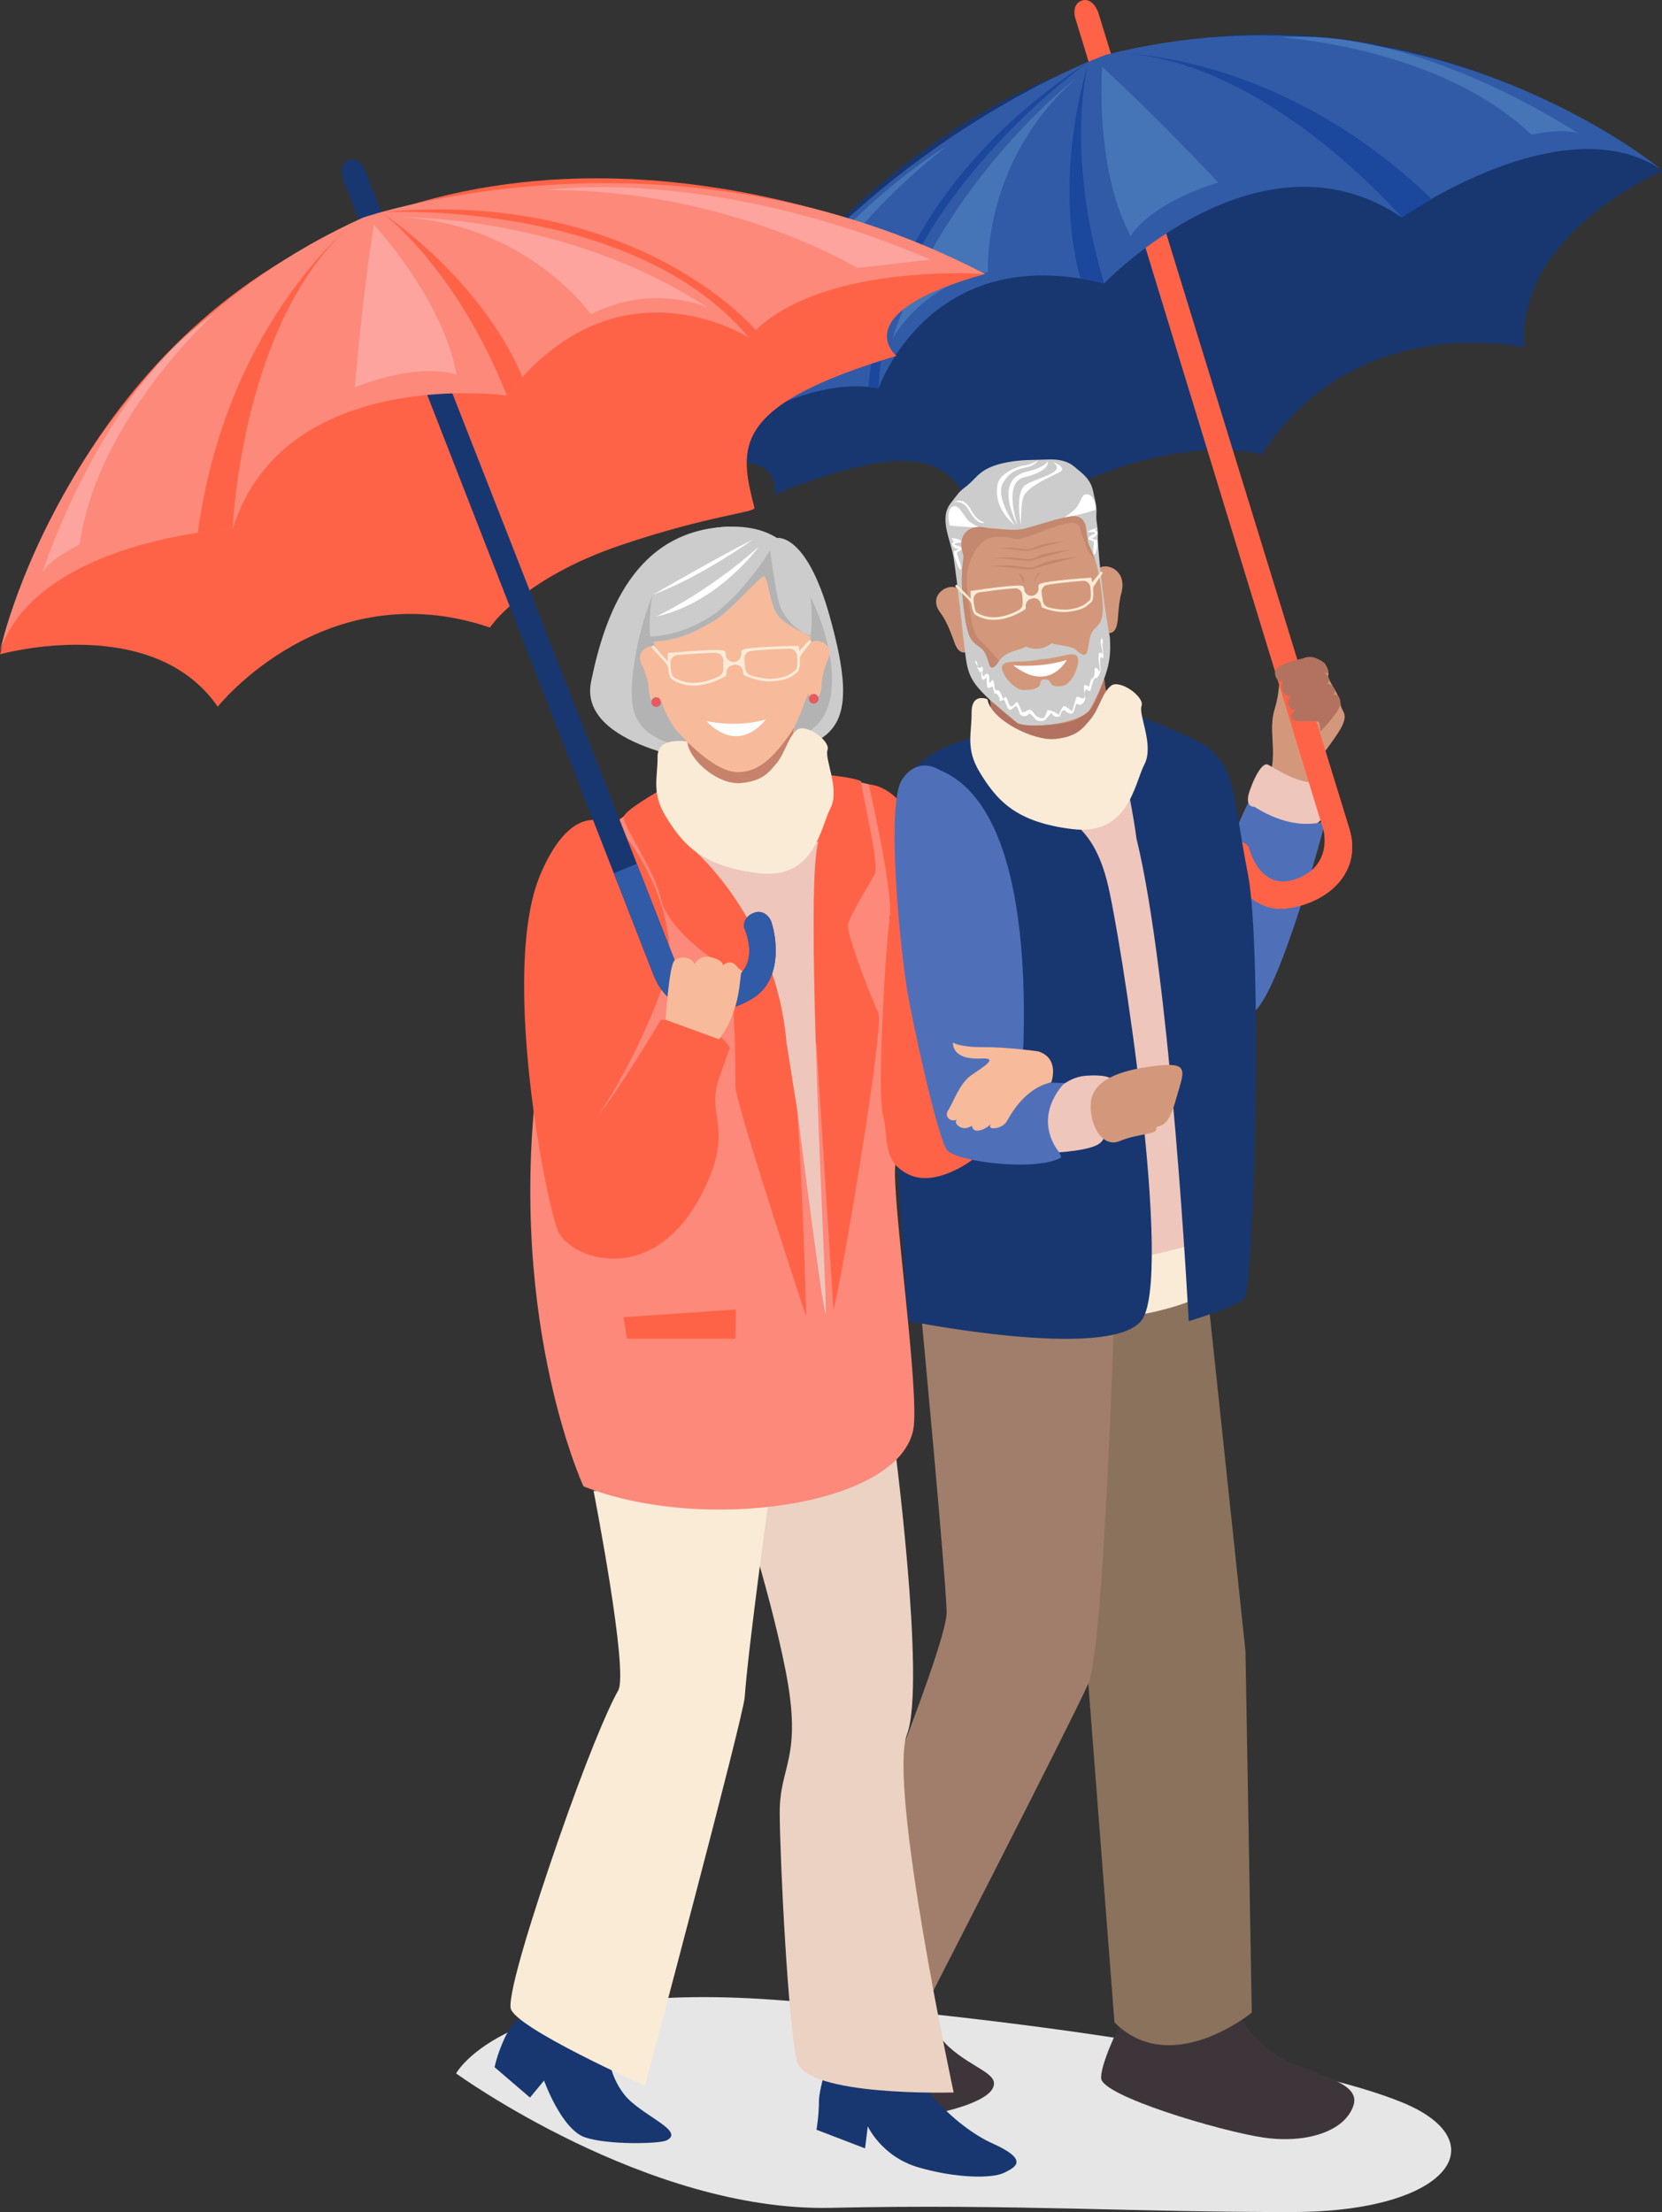<?xml version="1.0" encoding="UTF-8"?><svg id="uuid-926a0375-25e3-45de-b618-520abd199bd6" xmlns="http://www.w3.org/2000/svg" viewBox="0 0 731.12 972.99"><rect x="0" y="0" width="731.12" height="972.99" fill="#333333" stroke="none"/><path d="m200.64,912.02s83.94,60.88,164.7,59.12c80.76-1.76,134.93,2.04,203.71,1.84,68.78-.2,89.46-30.92,48.12-48.07-41.35-17.15-157.91-36.56-276.31-45.25-118.4-8.68-140.21,32.36-140.21,32.36Z" style="fill:#e6e6e6; stroke-width:0px;"/><path d="m552,435c4.17-8.14,11.65-22.76,15.24-35.17,8.21-28.33,8.64-57.65,10.95-62.28,2.31-4.63,10.92-14.47,12.73-19.48,1.81-5.01-.98-4.99-1.27-8.79-.29-3.8-6-10.44-5.36-12.35.65-1.9-1.61-5.2-1.61-5.2,0,0-6.05-4.56-9.74-1.76-3.69,2.79-4.6,15.06-4.6,15.06,1.18-12.83-5.47-12.16-5.47-12.16,0,0,.67,10.13-2.18,19.14-2.84,9.01,1.14,18.39-1.96,28.79-3.11,10.4-14.79,30.76-19.11,45.92-2.32,8.15-3.57,19.64-5.82,22.23-2.44,2.8-8.41.55-8.41.55l12.38,35.6s4.86-.88,7.09-1.61c.26-.09,4.37-1.27,4.22-2,.23.08,2.69-6.58,2.92-6.5Z" style="fill:#d3987b; fill-rule:evenodd; stroke-width:0px;"/><path d="m528.39,415.97s-8.27-10.14,1.81-6.34c0,0,8.1-35.49,18.94-56.59,0,0,18.53,13.24,33.95,8.12,0,0-20.07,76.61-32.01,84.3-11.94,7.69-11,3.42-11,3.42l-11.69-32.91Z" style="fill:#4f70b9; fill-rule:evenodd; stroke-width:0px;"/><path d="m551.78,354.87s-4.65.53-2.01-7.11c2.64-7.64,5.9-12.36,7.93-11.45,2.03.9,15.77,10.46,23.76,7.23s1.61,18.19-2.44,18.61c-4.05.43-13.81,1.22-27.24-7.29Z" style="fill:#eec6bc; stroke-width:0px;"/><path d="m731.12,75.33s-64.09,26.9-60.68,77.55c0,0-73.92-17.28-115.46,47.11,0,0-24.31-8.13-67.58,7.37-38.18,13.67-55.46,25.61-56.31,23.69-11.27-25.38-19.9-41.59-90.46-13.58,0,0,6.35-28.98-52.9-3.98,0,0,63.67-151.83,207.61-190.29,129.99-34.74,235.78,52.14,235.78,52.14Z" style="fill:#183770; stroke-width:0px;"/><path d="m483.08,5.35l96.36,313.22,14.25,46.31c5.38,18.43-8.8,31.99-27.19,34.67-18.38,2.68-27.93-19.55-28.35-22.21-.42-2.67.43-6.25,4.81-7.11,4.4-.85,6.38,2.46,6.38,2.46,0,0,4.48,19.93,20.85,13.98,16.36-5.95,12.06-21.48,12.06-21.48l-13.34-43.6L472.91,7.6s-1.55-5.54,2.77-7.26c4.86-1.94,7.41,5.01,7.41,5.01Z" style="fill:tomato; stroke-width:0px;"/><path d="m579.44,318.57l14.25,46.31c5.38,18.43-8.8,31.99-27.19,34.67-18.38,2.68-27.93-19.55-28.35-22.21-.42-2.67.43-6.25,4.81-7.11,4.4-.85,6.38,2.46,6.38,2.46,0,0,4.48,19.93,20.85,13.98,16.36-5.95,12.06-21.48,12.06-21.48l-13.34-43.6,10.52-3.02Z" style="fill:tomato; stroke-width:0px;"/><path d="m485.88,43.37l-4.51-14.51,9.57-3.2,15.4,45.8s-15.49-34.17-20.46-28.09Z" style="fill:#8e5823; stroke-width:0px;"/><path d="m486.77,24.01s-136.15,47.76-199.04,189.48c0,0,55.06-50.72,98.8-42.71,0,0,22.27-65.25,99.19-46.11,0,0,68.29-71.5,130.92-29.04,0,0,69.9-49.5,113.6-21.48,0,0-102.91-85.26-243.47-50.14Z" style="fill:#315ba7; stroke-width:0px;"/><path d="m416.45,64.34s-63.55,36.18-113.89,129.3l27.58-17.15s23.12-63.13,86.32-112.15Z" style="fill:#4675b7; stroke-width:0px;"/><path d="m473.41,34.42s-57.33,43.67-80.83,114.6c0,0,12.1-23.37,42.03-29.4,0,0-2.87-48.53,38.79-85.2Z" style="fill:#4675b7; stroke-width:0px;"/><path d="m484.86,29.45s-3.48,44.52,12.52,74.34c0,0,7.52-13.82,38.5-23.54,0,0-26.93-28.83-51.02-50.8Z" style="fill:#4675b7; stroke-width:0px;"/><path d="m386.54,170.78l-4.46-.56s2.03-81.36,96.81-143.08c0,0-90.37,64.13-92.34,143.64Z" style="fill:#1b489d; stroke-width:0px;"/><path d="m485.72,124.67l-10.33-2.13s-13.12-38.47,3.49-95.41c0,0-10.88,38.57,6.84,97.54Z" style="fill:#1b489d; stroke-width:0px;"/><path d="m616.64,95.63s-61.92-72.01-127.34-72.32c0,0,71.67-1.89,140.45,64.16l-13.11,8.16Z" style="fill:#1b489d; stroke-width:0px;"/><path d="m563.94,16.5s69.28,4.16,109.76,42.75c0,0,13.91-3.25,20.72-.46,0,0-70.11-47.01-130.48-42.29Z" style="fill:#4675b7; stroke-width:0px;"/><path d="m575.76,289.08s-15.29,2.59-14.92,6.84c.42,4.86,3.98,3.96,3.98,3.96,0,0-1.9.33-.57,4.08,1.33,3.75,4.87,1.45,4.87,1.45,0,0-3.27,1.22-2.41,4.38s3.51,2.65,3.51,2.65c0,0-2.89.79-1.98,3.46s11.27.38,11.96,1.78.59,4.09.59,4.09c0,0,8.98-8.99,8.85-12.48s-1.95-4.43-4.31-3.39c0,0,2.79-.27,1.71-2.77-1.08-2.5-3.25-2.38-3.25-2.38,0,0,1.71-1.09.5-3.06-1.21-1.97-2.77-2.44-2.77-2.44,0,0,3.05,1.61,2.88.66-.17-.95-1.71-4.17-1.71-4.17,0,0-3.8-3.2-6.91-2.67Z" style="fill:#b2725f; fill-rule:evenodd; stroke-width:0px;"/><path d="m542.91,881.28s3.88,12.6,17.24,21.82c13.35,9.21,38.96,11.46,35.28,22.92-3.69,11.46-20.73,16.98-39.61,14.21-18.88-2.77-71.2-18.32-71.43-26.13-.23-7.8,11.22-29.45,11.22-29.45l47.31-3.37Z" style="fill:#3e353a; stroke-width:0px;"/><path d="m406.08,873.11s.72,17.53,11.31,27.2c10.59,9.67,22.56,11.77,19.34,18.21-3.23,6.44-21.65,10.69-29.94,12.01-8.29,1.32-29.43-23.56-42.82-33.23-13.39-9.67-22.35-29.94-7.48-38.23,14.87-8.29,20.39-14.73,20.39-14.73l29.2,28.77Z" style="fill:#3e353a; stroke-width:0px;"/><path d="m530.53,562.53l17.36,163.72,2.77,159.02s-35.51,29.18-60.4,4.31l-24.58-318.39,64.85-8.66Z" style="fill:#8b725c; stroke-width:0px;"/><path d="m490.36,571.2s-4.63,153.43-11.6,169.32c-6.98,15.89-71.06,140.72-71.06,140.72l-42.77-32.06s51.84-124.18,51.5-140.07c-.33-15.9-11.55-134.85-11.55-134.85l85.49-3.06Z" style="fill:#a17e6b; stroke-width:0px;"/><path d="m365.99,900.82s-5.72,17.19-5.73,23.41c0,6.22-1.08,12.57-1.08,12.57l21.36,8.19,1.2-9.71s6.08,13.42,22.51,18.14c16.43,4.72,32,4.91,37.41,2.33,5.41-2.58,10.94-5.76-5.1-12.96-17.34-7.78-37.92-30.23-38.68-43.54-.77-13.32.63-15.85.63-15.85,0,0-38.35,4.89-39.54,2.08-1.19-2.81,7.03,15.34,7.03,15.34Z" style="fill:#183770; stroke-width:0px;"/><path d="m238.39,870.33l-7.3,15.34s-5.76,3.45-9.21,11.05-4.29,12.58-4.29,12.58l15.55,13.34,6.19-7.48s7.69,21.53,18.05,24.99c10.36,3.46,32.7,2.81,35.75,1.37,8.74-4.14-11.16-11.04-18.37-20.02-7.2-8.98-9.07-22.05-5.8-29.81s5.82-10.94,5.82-10.94l-36.37-10.4Z" style="fill:#183770; stroke-width:0px;"/><path d="m393.02,631.52s14.46,108.74,5.98,131.32c-8.49,22.58,20.52,157.56,20.52,157.56,0,0-65.09,1.97-68.95-13.86-3.86-15.83-7.48-88.29-7.57-109.2-.08-20.91,10.17-23.75,2.61-62.36-7.57-38.61-23.65-85.8-23.65-85.8l71.06-17.64Z" style="fill:#ebd2c3; stroke-width:0px;"/><path d="m338.72,655.85s-9.43,67.39-11.12,90.7c-.65,8.98-43.88,170.92-43.88,170.92,0,0-58.02-25.9-59.1-34.25-.94-7.27,10-42.18,21.02-73.9,12.05-34.7,21.56-57.43,26.3-65.72,4.74-8.29-10.83-87.78-10.83-87.78l77.61.02Z" style="fill:#faebd7; stroke-width:0px;"/><path d="m297.19,243.41s-17.17,68.67,15.46,92.11c0,0-58.51-6.83-52.64-35.64,5.87-28.82,18.84-67.3,61.32-68.25,0,0-16.21,4.95-24.14,11.78Z" style="fill:#ccc; stroke-width:0px;"/><path d="m341.79,236.63s12.94-2.49,23.26,34.66c11.02,39.66,6.93,52.97-16.53,58.52l-4.59.07s9.45-8.13,6.37-33.45c-3.08-25.33,5.37-48.31-8.5-59.8Z" style="fill:#ccc; stroke-width:0px;"/><path d="m300.27,328.05s-20.61-1.79-22.16-19.05c-1.55-17.26,6.76-44.87,11.36-51.81,4.61-6.94,59-9.18,67,5.48,8,14.66,19.57,55.08-6.96,61.64-19.83,4.9-49.24,3.75-49.24,3.75Z" style="fill:#b3b3b3; fill-rule:evenodd; stroke-width:0px;"/><path d="m300.77,317.19c-.17,3.67,4.71,19.09,1.2,23.23-3.2,2.5-9.25,4.8-9.11,5.13,4.34,4.96,37.01,44.99,53.15,41.6,11.92-2.5,14.17-42.02,15.87-43.86-16.7-3.87-12.63-11.53-12.36-27.41-8.17-6.35-31.29-2.83-43.67,3.35-.93,1.65-3.81-3.96-5.08-2.05Z" style="fill:#f7ba9b; fill-rule:evenodd; stroke-width:0px;"/><path d="m348.54,316.69l.87,1.79s-1.18,15.79-6.85,21.5c-5.67,5.71-22.35,9.29-29.36,9.14-7.02-.14-20.35-3.57-20.35-3.57,0,0,8.73-4.21,9.11-5.13,2.8-6.72-1.04-23.42-1.04-23.42l47.62-.32Z" style="fill:#c6826a; fill-rule:evenodd; stroke-width:0px;"/><path d="m289.62,285.03c-2.68-1.6-7.01.86-5.34,8.31,1.66,7.45.27,16.3,4.66,16.04,4.39-.26,6.93-22.76.68-24.34Z" style="fill:#f7c69b; fill-rule:evenodd; stroke-width:0px;"/><path d="m290.1,285.08c-3.02-2.68-11.21.7-7.73,7.49,4.29,8.38,2.66,17.11,7.04,16.85,4.39-.26,6.93-22.76.68-24.34Z" style="fill:#f7ba9b; fill-rule:evenodd; stroke-width:0px;"/><path d="m356.72,282.83c2.63-1.68,7.03.64,5.6,8.14-1.43,7.5.24,16.3-4.16,16.17-4.4-.12-7.64-22.53-1.45-24.31Z" style="fill:#f7c69b; fill-rule:evenodd; stroke-width:0px;"/><path d="m356.25,282.89c2.94-2.77,11.22.35,7.96,7.25-4.03,8.51-2.12,17.19-6.51,17.06-4.4-.13-7.64-22.53-1.45-24.31Z" style="fill:#f7ba9b; fill-rule:evenodd; stroke-width:0px;"/><path d="m287.67,279.83s.14,16.94,3.51,29.36c1.19,4.4,4.92,10.56,7.06,12.88,8.97,9.71,18.83,17.68,26.57,17.56,8.18-.13,14.68-5.08,23.38-17.76,3.13-4.57,7.22-17.12,7.05-15.85,2.69-19.19.81-33.94.57-38-.25-4.07,1.68-33.69-34.42-33.03-34.91.64-34.36,30.85-33.71,44.84Z" style="fill:#f7ba9b; stroke-width:0px;"/><path d="m290.77,308.8c.02,1.17-.92,2.14-2.09,2.15-1.17.02-2.14-.92-2.15-2.09-.02-1.17.92-2.14,2.09-2.15,1.17-.02,2.14.92,2.15,2.09Z" style="fill:#e65b60; fill-rule:evenodd; stroke-width:0px;"/><path d="m360.07,307.33c.02,1.17-.92,2.14-2.09,2.15-1.17.02-2.13-.92-2.15-2.09-.02-1.17.92-2.14,2.09-2.15,1.17-.02,2.14.92,2.15,2.09Z" style="fill:#e65b60; fill-rule:evenodd; stroke-width:0px;"/><path d="m286.11,282.26s-6.25-49.97,35.22-50.62c42.75-.67,35.24,48.2,35.24,48.2,0,0-9.68-3.76-14.24-8.92-5.49-6.23-2.42-25.89-11.69-13.64-19.99,26.41-44.52,24.99-44.52,24.99Z" style="fill:#ccc; fill-rule:evenodd; stroke-width:0px;"/><path d="m342.2,263.39c-1.77-8.42-3.44-21.26-3.44-21.26,0,0-12.61,20.44-26.5,29.27-13.9,8.83-26.28,8.58-26.28,8.58l.04,2.29c13.22-.35,21-5.14,27.87-9.06,6.87-3.91,20.12-19.42,22.07-19.74,1.95-.32,2.54,12.87,6.39,17.41,2.81,3.32,8.47,6.27,11.75,7.79-3.61-1.97-10.06-6.62-11.88-15.28Z" style="fill:#b3b3b3; stroke-width:0px;"/><path d="m354.08,278.67c1.48.81,2.48,1.17,2.48,1.17v-.08s-.99-.4-2.48-1.09Z" style="fill:gray; stroke-width:0px;"/><path d="m333.74,240.53s-17.96,24.87-45.09,30.63c0,0,21.31-9.59,45.09-30.63Z" style="fill:#fff; fill-rule:evenodd; stroke-width:0px;"/><path d="m331.28,237.27s-23.26,16.72-44.08,24.31c0,0,29.56-17.05,44.08-24.31Z" style="fill:#fff; fill-rule:evenodd; stroke-width:0px;"/><path d="m310.71,317.15s13.16,3.16,26.13-.71c0,0-11.21,16.13-26.13.71Z" style="fill:#fff; fill-rule:evenodd; stroke-width:0px;"/><path d="m356.41,281.61c-.3-.12-.64.04-.75.36l-4.03,4.36c-.09-.83-.18-1.42-.23-1.76l-.08-.46h-.65c-1.11.03-6.96.09-12.64.39-11.64.62-11.78,1.34-11.9,1.99-.05.25-.06.63-.06,1.11.03,1.85-1.28,3.36-3,3.55-.03,0-.05,0-.08,0-1.87.22-3.54-1.17-3.72-3.17-.04-.49-.1-.88-.17-1.13-.18-.61-.7-1.03-5.7-.93-7.04.14-18.98,1.29-19.1,1.3l-.51.05-.02.54c-.02.52-.06,1.73-.03,3.16l-6.05-6.83c-.25-.22-.61-.19-.82.08-.21.26-.17.66.07.88l6.06,6.67c.5.55.82,1.26.9,2.02.21,2.2.68,4.28,1.64,4.94,2.87,1.97,6.22,2.93,9.95,2.86,7.2-.14,13.41-4.03,13.66-4.19l.4-.51c0-.13,0-.4-.02-.77-.05-1.63.96-3.07,2.43-3.48.45-.13.94-.23,1.44-.28,1.72-.16,3.24,1.22,3.46,3.05.06.52.11.9.13,1.06l.32.48c.23.12,6.26,3.17,12.3,2.73,6.4-.47,8.16-1.48,11.19-4.1.95-.82,1.15-3.22,1.09-5.62-.01-.55.11-1.1.33-1.6l4.53-5.97c.12-.32-.04-.66-.34-.79Zm-38.21,12.79c-.02,1.33-.74,2.53-1.87,3.08-2.36,1.16-6.44,2.79-10.87,2.87-3.49.07-6.62-.83-9.3-2.66-.74-.51-1.11-3.17-1.23-5.97-.08-1.85,1.25-3.43,2.98-3.58,4.09-.36,10.86-.89,15.5-.98.59-.01,1.11-.01,1.56-.01,1.77.01,3.21,1.53,3.24,3.42.02,1.19.01,2.55,0,3.82Zm31.86.28c-2.83,2.44-5.35,3.56-10.48,3.9-2.48.16-7.63-.79-9.79-1.75-1.07-.48-1.81-1.53-1.96-2.76-.16-1.31-.32-2.73-.43-3.97-.17-1.89,1.11-3.56,2.87-3.77,3.74-.45,10.31-.8,17.05-.99,1.73-.05,3.22,1.37,3.34,3.21.18,2.81.1,5.53-.59,6.13Z" style="fill:#faebd7; stroke-width:0px;"/><path d="m434.68,300.29c.03,3.41,3.2,18.03.16,22.04-2.83,2.48-6.17,4.3-6.02,4.6,4.27,4.36,32.28,43.69,48.24,41.67,28.05-3.54,18.94-43.37,22.93-47.24-10.07-.58-14.64-16.89-14.4-26.97-7.86,16.24-24.51,29.28-46.11,7.54-.78,1.57-3.72-3.47-4.8-1.64Z" style="fill:#d3987b; fill-rule:evenodd; stroke-width:0px;"/><path d="m444.26,295.76c2.11-2.12,4.36-5.54,12.37-7.02.27-.06.55-.11.85-.14.3-.04.59-.07.86-.08,8.12-.64,11.18,2.09,13.76,3.59,2.85,1.65-.62,7.17-4.58,9.57-3.79,2.29-3.58-3.48-8.76-3.3-5.05,1.16-3.36,6.68-7.61,5.45-4.44-1.29-9.22-5.73-6.9-8.06Z" style="fill:#f7c69b; fill-rule:evenodd; stroke-width:0px;"/><path d="m452.45,304.1c-.39.03-.82-.03-1.32-.18-3.48-1.01-6.91-3.79-7.5-6.06-.22-.85-.03-1.61.55-2.19.26-.26.52-.54.8-.84,1.93-2.07,4.58-4.91,11.63-6.21.25-.06.53-.1.86-.14.33-.04.61-.07.87-.08l.23-.02c6.99-.5,10.23,1.53,12.6,3.02.34.21.67.42.99.6.71.41,1.09,1.09,1.1,1.97.02,2.35-2.58,5.91-5.68,7.79-.56.34-1.05.52-1.51.55h0c-1.08.08-1.77-.66-2.57-1.52-1.06-1.13-2.26-2.4-4.73-2.32-2.39.55-3.22,2.09-3.95,3.46-.6,1.11-1.12,2.08-2.37,2.16Zm5.72-15.47c-.2.01-.42.04-.67.07-.32.04-.6.09-.85.14-6.98,1.29-9.6,4.09-11.51,6.14-.28.3-.54.58-.81.85-.53.53-.69,1.19-.49,1.97.56,2.17,3.99,4.92,7.34,5.9.48.14.89.19,1.25.17,1.13-.08,1.59-.95,2.18-2.05.72-1.33,1.61-3,4.12-3.57,2.6-.09,3.89,1.28,4.93,2.38.76.81,1.43,1.51,2.39,1.45h0c.42-.03.88-.2,1.41-.52,2.99-1.81,5.59-5.36,5.57-7.59,0-.81-.34-1.4-.99-1.78-.32-.19-.65-.39-.99-.61-2.34-1.47-5.55-3.47-12.46-2.98l-.24.02c-.07,0-.13,0-.19.01Z" style="stroke-width:0px;"/><path d="m420.5,259.21c-3.3-1.29-7.68,2.26-4.44,10.28,3.24,8.02,3.33,18.18,8.19,17.08,4.86-1.11,3.53-26.75-3.75-27.36Z" style="fill:#f7c69b; fill-rule:evenodd; stroke-width:0px;"/><path d="m492,251.93c-1.84-2.25-4.5-2.9-6.22-2.78-1.31.09-2.31.61-2.77,1.43-3.57,1.47-3.61,8.39-2.44,14.44,1.28,6.62,4.23,13.59,7.18,13.48h.15c3.38-.25,3.68-3.97,4.05-8.67.22-2.68.46-5.72,1.29-8.73,1.31-4.73.04-7.6-1.25-9.17Z" style="fill:#d3987b; stroke-width:0px;"/><path d="m421.18,258.78c-.79-.47-1.76-.67-2.83-.6-2.53.18-5.01,1.86-6.04,4.08-.99,2.15-.58,4.62,1.16,6.96,2.72,3.68,4.24,7.66,5.46,10.87,1.57,4.12,2.7,7.1,5.39,6.91.18-.01.37-.04.56-.08,2.73-.62,3.51-7.07,3.08-13.18-.47-6.63-2.53-14.49-6.79-14.96Z" style="fill:#d3987b; stroke-width:0px;"/><path d="m419.56,245.7c1.93,13.2,3.84,31.97,5.1,42.18,1.47,11.86,3.62,13.88,21.22,29.21,5.56,4.84,29.94.58,33.37-4.74,9.49-17.66,9.35-23.41,9.01-31.95-2.94-14.8-5.64-41.33-5.3-44.81.18-1.88-.57-5.9-.66-7.14-.19-2.61.52-4.25-.62-8.68-1.19-4.65-.66-7.8-7.42-13.1-1.89-1.48-4.43-4.92-13.37-4.55-6.6.27-11.36-.03-17.94,1.25-12.26,2.38-12.96,6.84-18.13,10.74-3.12,2.36-3.2,2.89-6.57,7.18-5.46,6.95.14,16.35,1.31,24.39Z" style="fill:#ccc; fill-rule:evenodd; stroke-width:0px;"/><path d="m450.15,232.73c6.16-.95,21.76-8.07,25.64-4.52,2.2,2,2.04,8.98,3.16,11.22,2.59,5.21,4.28,9.9,5.78,22.2,1.85,15.13-3,12.41-4.87,17.61-1.86,5.2-.31,12.13-6.17,6.96-1.96-2.26-8.28-2.2-11.13-3.24-4,2.99-7.51,2.96-11.36,1.44-1.46,1.5-8.34,1.59-11.69,6.27-4.97,6.93-3.51.45-6.66-4.09-3.15-4.54-6.59-1.04-8.65-16.99-1.41-10.95-1.41-18.84-.29-23.46.41-1.67-2.04-8.87,1.18-12.24,3.61-3.79,16.55.16,25.06-1.14Z" style="fill:#d3987b; fill-rule:evenodd; stroke-width:0px;"/><path d="m441.22,292.32c2.11-2.12,7.54-.64,15.55-2.12.27-.06.56-.1.85-.14.3-.04.59-.07.86-.08,8.12-.64,12.31-3.23,14.89-1.73,2.85,1.65-1.27,12.68-5.84,13.42-7.67,1.24-3.61-3.53-8.68-2.73-2.72.44,1.73,4.48-8.56,4.59-4.63.05-11.38-8.87-9.07-11.2Z" style="fill:#d3987b; fill-rule:evenodd; stroke-width:0px;"/><path d="m447.64,230.93s-11.21-19.81,3.86-23.38c8.52-2.02,9.4-4.66,9.4-4.66,0,0,1.62,4.11-10.43,7.08-9.43,2.32-2.83,20.96-2.83,20.96Z" style="fill:#fff; fill-rule:evenodd; stroke-width:0px;"/><path d="m446.46,231.01s-8.91-12.21-5.2-18.63c3.7-6.42,8.77-6.25,11.58-7.16,2.8-.9,3.8-2.74,3.8-2.74,0,0-3.28,2-5.61,2.16-2.32.17-11.21,3.03-12.24,8.61-.99,5.35.7,12.09,7.67,17.75Z" style="fill:#fff; fill-rule:evenodd; stroke-width:0px;"/><path d="m433.12,229.8s-3.35-.47-5.98-5.53c-3.09-5.96-7.13-3.62-7.57-3.39,0,0,4.04-.93,6.3,3.03,4.63,8.1,7.24,5.89,7.24,5.89Z" style="fill:#fff; fill-rule:evenodd; stroke-width:0px;"/><path d="m480.55,232.89c-1.42.52-3.34,1.38-.71,1.19,2.63-.19,2.14.63.96,1.02-1.7.58-2.57,1.93-1.67,2.27.9.35,2.06.61,2.09,1.16.02.54-.85,5.62.22,5.4,1.06-.21,1.77-6.65.75-6.57-1.02.09-2.49-.83-1.28-.91,1.21-.09,2.61-2.51,1.26-2.82-1.36-.31,2.54-2.28-1.6-.75Z" style="fill:#fff; fill-rule:evenodd; stroke-width:0px;"/><path d="m420.63,236.93c1.48.32,3.65,1.65,1.02,1.84-2.64.19-2.03.92-.8,1.15,1.77.33,2.82,1.54,1.98,2.01-.84.47-1.96.9-1.9,1.44.05.54,2.75,7.14,1.66,7.08-1.08-.06-3.81-8.03-2.78-8.09,1.03-.06,2.35-1.17,1.14-1.08-1.21.09-2.94-2.11-1.64-2.62,1.3-.5-2.98-2.66,1.33-1.73Z" style="fill:#fff; fill-rule:evenodd; stroke-width:0px;"/><path d="m449.1,230.83s-2.72-13.71,1.64-17.19c4.36-3.48,19.33-5.6,12.45-10.39,0,0,6.76,2.45,2.94,4.43-3.82,1.97-12.02,5.37-15.14,9.47-1.61,2.11-1.73,5.75-1.89,13.68Z" style="fill:#fff; fill-rule:evenodd; stroke-width:0px;"/><path d="m429.05,290.79c.97-.76,1.18,3.99,1.01,3.36-.17-.63.96,1.2.91,1.84-.04.64.29-.8.58-.75.28.05-.18,2.53.53,3.48.71.96,1.69-.63,1.85-.84.17-.21.04,3.08.3,4.16.26,1.07,2.08.22,2.2-.16.13-.37.85,2.06.9,2.77.05.71.85.34.85.34,0,0,1.74,1.47,1.56,2.71-.18,1.24,1.03.41,1.65.1.61-.31,1.06,2.02,1.58,2.99.52.96,1.13,2.36,2.93.42,1.79-1.94,2.13,1.5,2.67,2.74.54,1.24,3.08,1.58,3.97.08.48-.82,2.56,2,3.24,2.59.68.59,3.27.95,4.36-.31,1.09-1.26,2.65-3.48,2.75-2.31.1,1.18,3.14,1.98,3.5.59.36-1.39,1.15-3,2.52-1.73,1.17,1.08,2.44,1.49,3.21.49.13-.17.25-.39.35-.65.67-1.78.56-3.91,1.84-2.89,1.29,1.03,3.47-1.57,3-3.09-.47-1.53.06-4.25,1.04-3.3.98.95,1.42.85,1.81-1.42.39-2.27,1.76-4.46,1.96-3.75.19.71,2.33-2.33,2.04-3.96-.29-1.63-.42-6.4.52-5.08.95,1.32.66-1.44.57-2.64-.09-1.2-.71-4.98-.27-3.83.44,1.15.3-.93-.12-1.68-.42-.74-.51.14-.67,1.26-.16,1.12,1.58,5.94.36,5.11-1.21-.84-1.25-.06-1.29,1.88-.04,1.94,1.24,7.3.17,5.74-1.06-1.56-2.1-2.04-1.85.13.25,2.18-1.67,4.67-1.32,3.15.35-1.52-.7,1.7-1.05,3.11-.35,1.41-1.8-.99-2.26.16-.46,1.15.65,4.71-.13,5.5-.78.78-2.96-1.59-3.4-.11-.44,1.48-1.69,5.66-1.86,5.86-.17.19-2.59-2.64-3.64-2.2-1.04.44-2.01,4.42-2.49,3.64-.48-.79-4.3-2.39-4.71-1.73-.41.67-.98,3.96-2.72,3.35-1.75-.6-2.26-.9-3.16-2.14-.33-.46-1.29-2.14-2.55-1.41-.32.19-1.8.99-2.41.97-.61-.02-2.08-5.32-2.82-4.46-.74.86-1.9,2.49-2.76,1.55-.86-.94-1.19-3.9-2.03-3.81-.84.09-.87,1.67-1.33.09-.45-1.57-1.2-3.16-2.1-3.05-.9.11-1.3-.41-1.4-1.68-.09-1.27-.28-3.53-1.16-2.65-.88.88-1.24,2.26-1.09-.84.14-3.1-1.82-2.16-2.29-1.25-.47.91-1.07-1.28-.68-2.06.39-.78.21-2.53-.76-1.57-.97.96-2.81-2.5-2.38-2.84Z" style="fill:#fff; stroke-width:0px;"/><path d="m431.06,232.11s-3.44-1.7-4.69-2.74c-1.89-1.58-4.3-7.21-6.67-6.74-3.94.79-2,8.46-2,8.46,0,0,2.49.46,13.37,1.02Z" style="fill:#fff; fill-rule:evenodd; stroke-width:0px;"/><path d="m468.11,227.73s3.66-2.56,4.78-3.75c2.96-3.15,2.72-6.72,5.13-6.58,4.01.23,3.97,6.82,3.97,6.82,0,0-3.19,1.4-13.88,3.51Z" style="fill:#fff; fill-rule:evenodd; stroke-width:0px;"/><path d="m439.51,290.66s-1.25,2.49-2.76,2.95c-1.51.46-1.62-1.86-2.2-3.41-.58-1.54-1.08-3.5-2.4-4.63-1.31-1.13-3.35-2.25-4.79-4.21-2.07-2.83-2.96-9.24-3.92-18.66-.95-9.42.47-18.12.47-18.12,0,0-2.91-7.01,1.17-10.71,4.07-3.7,9.14-1.38,10.87-1.42,1.72-.04,9.75,1.17,13.69.34,3.94-.83,18.92-5.94,22.93-5.77,4.01.17,5.03,3.33,5.29,5.97.26,2.63.75,5.77,1.08,6.45.33.68,2.81,6.8,2.81,6.8l-3.24-4.03s-1.33-4.04-2.52-6.95c-1.19-2.91-.04-6.51-7.95-4.76-7.91,1.75-17.71,7.58-21.99,6.46-4.28-1.12-11.37-2.04-15.49,3.03-2.91,3.58-5.29,9.5-5.25,14.02.04,4.52.44,9.29,1.06,12.48.63,3.18,1.07,11.81,4.64,15.06,3.57,3.26,8.49,9.1,8.49,9.1Z" style="fill:#c4886e; fill-rule:evenodd; stroke-width:0px;"/><path d="m433.31,249.25s10.22-1.16,15.73-.02c6.09,1.26,7.18-.64,10.39-1.84,3.21-1.2,14.96-2.54,14.96-2.54,0,0-15.72,4.07-18.08,4.88-2.36.81-3.32,1.01-7.19.51-3.87-.49-13.48-1.62-15.82-.99Z" style="fill:#c4886e; fill-rule:evenodd; stroke-width:0px;"/><path d="m435.17,245.66s9-1.02,13.85-.02c5.36,1.11,6.33-.56,9.15-1.62,2.83-1.06,13.18-2.24,13.18-2.24,0,0-13.84,3.58-15.92,4.3-2.08.71-2.92.89-6.33.45-3.41-.43-11.87-1.43-13.93-.87Z" style="fill:#c4886e; fill-rule:evenodd; stroke-width:0px;"/><path d="m436.98,241.36s7.81-.89,12.02-.02c4.65.96,5.49-.49,7.94-1.4,2.45-.92,11.44-1.94,11.44-1.94,0,0-12.01,3.11-13.82,3.73-1.8.62-2.53.77-5.49.39-2.96-.38-10.3-1.24-12.09-.76Z" style="fill:#c4886e; fill-rule:evenodd; stroke-width:0px;"/><path d="m447.82,252.39s1.94,1.26,2.49,4.67c0,0,1.06-4.3-2.49-4.67Z" style="fill:#c4886e; fill-rule:evenodd; stroke-width:0px;"/><path d="m455.11,256.63s-.38-3.85,2.62-5.04c0,0-2.89,3.38-2.62,5.04Z" style="fill:#c4886e; fill-rule:evenodd; stroke-width:0px;"/><path d="m445.75,292.64s11.66,1.31,23.54-2.35c0,0-7.77,14.78-23.54,2.35Z" style="fill:#fff; fill-rule:evenodd; stroke-width:0px;"/><path d="m435.33,326.75s3.37-7.22,6.45-6.97,16.74,17.05,33.96,18.31c0,0,15.82-2.76,18.49-9.12,2.67-6.35.62-9.49.62-9.49,0,0-8.22-5.91-9.11-20.97,0,0-3.87,12.21-7.33,14.81-3.46,2.6-5.77,4.44-16.14,5.44-10.37.99-13.79-.27-14.43-.54-.64-.27-12.27-10.26-12.27-10.26,0,0,1.31,11.67-.22,13.5l-1.53,1.82,1.51,3.49Z" style="fill:#b2725f; fill-rule:evenodd; stroke-width:0px;"/><path d="m484.64,251.53c-.29-.1-.59.07-.68.37l-3.51,4.24c-.13-.77-.24-1.3-.3-1.62l-.09-.42-.6.04c-1.03.08-6.44.42-11.69.99-10.75,1.16-10.84,1.83-10.92,2.45-.03.23-.03.59,0,1.03.12,1.71-1.02,3.18-2.6,3.44-.02,0-.05,0-.07.01-1.72.3-3.34-.9-3.6-2.75-.06-.45-.14-.81-.22-1.04-.2-.55-.7-.92-5.33-.57-6.51.48-17.51,2.16-17.62,2.17l-.47.07v.5c.01.48.04,1.6.14,2.93l-5.94-6.02c-.24-.19-.58-.14-.76.11-.18.25-.13.62.11.81l5.95,5.87c.49.48.83,1.13.93,1.83.31,2.02.84,3.93,1.77,4.49,2.76,1.68,5.91,2.4,9.36,2.14,6.66-.49,12.21-4.41,12.44-4.57l.34-.49c0-.12-.02-.37-.06-.72-.13-1.5.73-2.89,2.08-3.35.41-.14.86-.26,1.32-.33,1.58-.24,3.06.96,3.35,2.65.08.48.14.83.17.97l.32.43c.22.1,5.96,2.62,11.53,1.91,5.9-.76,7.48-1.79,10.15-4.36.84-.81.9-3.04.73-5.26-.04-.51.04-1.02.22-1.5l3.89-5.76c.09-.3-.07-.61-.35-.71Zm-34.73,13.78c.05,1.23-.56,2.38-1.57,2.95-2.12,1.19-5.82,2.91-9.92,3.21-3.23.24-6.17-.43-8.74-1.99-.72-.43-1.19-2.88-1.44-5.46-.16-1.71.99-3.24,2.58-3.46,3.77-.54,10.01-1.38,14.3-1.69.55-.04,1.03-.07,1.44-.09,1.64-.08,3.05,1.25,3.17,3,.08,1.1.14,2.36.19,3.54Zm29.52-1.35c-2.49,2.4-4.78,3.57-9.51,4.14-2.28.27-7.11-.34-9.16-1.12-1.02-.39-1.76-1.33-1.96-2.45-.22-1.21-.43-2.51-.6-3.65-.25-1.74.84-3.36,2.47-3.64,3.44-.6,9.5-1.26,15.74-1.78,1.6-.13,3.05,1.1,3.25,2.81.31,2.59.37,5.12-.24,5.7Z" style="fill:#faebd7; stroke-width:0px;"/><path d="m531.99,351.21c1.08,11.02,5.89,17.93,5.89,17.93,0,0,4.03,15.55,1.57,35.04-2.01,16.05-10.28,91.02-10.09,104.96.09,7.07,2.01,16.95,3.9,24.97,1.82,7.81-.94,17.18-.94,17.18,0,0,.01,0,0,0-.96.8-42.87,35.68-119.01,21.26,0,0-4.41-23.03-8.07-46.96-3.09-20.18-5.64-41-4.6-49.11,2.54-19.6-.84-28.06-1.75-45.76l2.49-16.07s-4.38-27.93-4.44-44.9c-.06-16.97,12.07-32.81,12.07-32.81l18.83-11.54s81.83,67.43,59.73-18.66c0,0,4.55,1.18,14.59,8.69,4.17,3.12,15.11,8.55,15.76,8.39,0,0,9.68,15.64,14.08,27.39Z" style="fill:#eec6bc; stroke-width:0px;"/><path d="m534.58,564.26l-3.4,4.45c-.97.8-37.12,21.78-113.54,7.31h-11.85c-11.25,1.83-2.78-3.55-6.15-25.57,0,0,28.95,14.08,81.08,6.36,29.99-4.44,53.6-12.13,53.6-12.13,0,0,2.57-1.41,5.87-3.72,3.27,7.33-7.09,13.17-5.61,23.29Z" style="fill:#faebd7; stroke-width:0px;"/><path d="m433.82,323.26s17.83,19.65,27.71,29.25c9.87,9.6,19.48,12.32,25.4,34.89,5.92,22.57,29.77,176.15,15,193.71-14.77,17.56-102.29-.03-102.29-.03,0,0-10.7-135.66-8.23-176.87,2.18-36.38-9.25-71.19,42.41-80.95Z" style="fill:#183770; stroke-width:0px;"/><path d="m487.56,309.84s36.87,13.69,43.07,18.39c13.41,10.17,11.54,21.78,18.32,56.17,6.6,33.44,2.71,182.92-1.59,186.82-4.29,3.9-24.44,9.91-24.44,9.91,0,0-7.84-150.86-23.02-212.44,0,0-2.02-18.69-12.34-58.84Z" style="fill:#183770; stroke-width:0px;"/><path d="m434.39,307.58s-7.06-3.18-6.98,5.94c.08,9.12-2.78,15.72,3.58,26.19,7.62,12.54,16.09,22.02,40.84,24.99,24.75,2.97,27.19-20.04,31.59-28.46,4.41-8.42-2.68-21.7-1.25-25.72,1.43-4.02-9.49-11.73-13.3-8.97s-5.42,10.34-8.96,14.61c-3.54,4.27-6.27,7.98-15.83,8.9-9.56.92-28.25-8.48-29.68-17.47Z" style="fill:#faebd7; fill-rule:evenodd; stroke-width:0px;"/><path d="m391.32,351.22c-6.53-11.17-32.7-6.99-32.7-6.99,0,87.77-65.76,1.32-65.76,1.32l-22.82,16.75s-14.54,13.31-16.91,29.88c-2.37,16.57,5.55,25.61,5.55,25.61l1.08,9.48c1.13,15.64-19.45,19.32-21.75,34.46-17.36,114.24,18.66,192.07,18.66,192.07,52.62,20.74,138.21,8.59,145.04-24.72,3.2-15.62-9.65-103.19-7.84-116.83,1.82-13.63,2.04-30.12,1.94-58.87-.06-15.95-4.4-49.17-4.4-49.17,0,0,.88-7.8,1.49-17.59.41-6.7.68-11.26.45-17.97-.2-5.95,1.21-11.9-2.02-17.43Z" style="fill:#fc897a; stroke-width:0px;"/><path d="m290.73,448.54s22.92-.26,30.36,12.35c0,0-1.68,4.77-4.63,12.96-5.91,16.39,5.62,21.41-5.16,45.92-20.94,47.59-59.09,34.99-65.59,22.2-4.92-9.68-26.13-115.3-7.86-157.66,14.19-32.89,30.25-24.63,37.85-15.69,7.6,8.94,24.25,39.68,16.84,62.11-7.41,22.43-20.67,47.48-29.42,59.83,0,0,7.06-7.75,27.6-42.01Z" style="fill:tomato; stroke-width:0px;"/><path d="m288.69,348.61s-13.01,7.38-14.26,10.47c-1.25,3.09,13.64,23.67,16.31,36.26,2.67,12.59,21.28,25.86,27.17,29.34,5.89,3.49,5.61,46.66,5.61,53.26,0,7.65,33.39,108.06,31.09,101.12,0,0-2.97-138.89-13.39-160-10.42-21.11-52.53-70.44-52.53-70.44Z" style="fill:tomato; stroke-width:0px;"/><path d="m364.59,340.93s15.12,1.51,14.47,3.35,7.97,35.82,5.81,40.07-11.35,18.66-11.89,22.55c-.54,3.89,10.2,32.27,13.35,38.19,3.05,5.75-16.86,122.27-19.66,130.92-.09.26-7.51-117.67-7.56-117.43-1.77,8.08-5.27-56-2.8-73.22,2.46-17.22,8.28-44.43,8.28-44.43Z" style="fill:tomato; stroke-width:0px;"/><path d="m305.64,374.29s35.76,30.6,40.34,84.29l4.69,29.4s11.6,92.03,12.58,89.74c.97-2.29-9.77-188.36-3.2-207.54,0,0-30.8,12.41-54.41,4.11Z" style="fill:#eec6bc; fill-rule:evenodd; stroke-width:0px;"/><path d="m302.2,326.18s-13-2.4-12.93,6.72c.08,9.12-2.78,15.72,3.58,26.19,7.62,12.54,16.09,22.02,40.84,24.99,24.75,2.97,27.19-20.04,31.59-28.46,4.41-8.42-2.68-21.7-1.25-25.72,1.43-4.02-9.49-11.73-13.3-8.97-3.81,2.76-5.42,10.34-8.96,14.61s-6.27,7.98-15.83,8.9c-9.56.92-22.31-9.26-23.74-18.25Z" style="fill:#faebd7; fill-rule:evenodd; stroke-width:0px;"/><polygon points="274.29 579.38 323.7 576 323.49 588.86 275.79 588.85 274.29 579.38" style="fill:tomato; stroke-width:0px;"/><path d="m382.15,345s11.1,48.06,9.25,59.21c-1.85,11.15-5.64,76.64-2.96,86.37,2.68,9.73-.87,20.07,11.22,26,12.08,5.93,28.04-6.4,28.04-6.4,0,0-2.47-160.92-45.55-165.18Z" style="fill:tomato; stroke-width:0px;"/><path d="m413.04,338.57s-9.03-6.29-16.23,4.35c-7.2,10.64-.78,75.21,2.37,93.31,3.15,18.1,13.5,64.45,17.39,69.62,3.89,5.16,39.37,9.69,50.32,3.23,0,0-12.56-27.95,6.38-32.82,0,0-23.04,1.42-23.41-5.36-.37-6.78,8.93-114.04-36.82-132.34Z" style="fill:#4f70b9; fill-rule:evenodd; stroke-width:0px;"/><path d="m467.45,477.27s4.1-3.7,10.55-4.12c15.06-.98,12.16,4.64,12.16,4.64,0,0-11.84,6.43-4.71,18.01,0,0,2.23,5-2.55,7.68-4.78,2.68-16.91,3.37-16.91,3.37,0,0-12.14-13.28,1.46-29.58Z" style="fill:#eec6bc; stroke-width:0px;"/><path d="m492.61,501.9c8.07-3.41,16.42-2.75,16.04-5.35-.38-2.6,4.43,1.96,8.17-11.33,4.02-14.27,7.33-18.27-8.9-16.33-16.24,1.94-26.89,6.54-28.01,15.68-1.12,9.14,4.63,20.74,12.7,17.33Z" style="fill:#d3987b; fill-rule:evenodd; stroke-width:0px;"/><path d="m456.7,462.46s-13.42-1.93-24.02-1.85c-10.6.08-13.44-2.02-13.44-2.02,0,0-1.04,7.75,12.56,7.01,7.82-.42.61,3.77-4.58,7.38-5.19,3.6-8,12.28-10.09,15.36-2.09,3.08,1.52,5.49,3.81,4.06,0,0-1.59,1.51,1.17,3.18,2.76,1.67,5.44-.42,5.44-.42,0,0,.06,2.66,3.16,2.11,3.11-.55,5.14-2.87,5.14-2.87,0,0-1.4,2.06,1.41,1.88,2.8-.18,4.09-1.32,5.16-2.37,1.07-1.05,6.8-14.79,20.05-17.86,0,0,3.92-10.54-5.76-13.59Z" style="fill:#f7ba9b; fill-rule:evenodd; stroke-width:0px;"/><path d="m.05,287.79s66.93-18.74,95.73,23.06c0,0,47.18-59.47,119.74-34.83,0,0,14-21.47,57.53-36.22,38.41-13.01,59.37-14.4,58.84-16.43-6.94-26.88-10.25-44.96,62.44-66.85,0,0-22.99-18.76,38.97-35.99,0,0-144.23-79.4-280.91-20.1C28.96,153.98.05,287.79.05,287.79Z" style="fill:tomato; stroke-width:0px;"/><path d="m150.91,78.83l119.12,305.29,17.61,45.14c7.23,17.78,26.77,19.59,42.85,10.27,16.07-9.32,9.73-32.67,8.41-35.01-1.33-2.35-4.22-4.64-8.19-2.58-3.98,2.07-3.47,5.89-3.47,5.89,0,0,8.88,18.4-7.65,23.91-16.52,5.5-22.8-9.34-22.8-9.34l-16.64-42.45L160.28,74.27s-2.23-5.3-6.68-3.97c-5.01,1.5-2.69,8.52-2.69,8.52Z" style="fill:#183770; stroke-width:0px;"/><path d="m270.03,384.12l17.61,45.14c7.23,17.78,26.77,19.59,42.85,10.27,16.07-9.32,9.73-32.67,8.41-35.01-1.33-2.35-4.22-4.64-8.19-2.58-3.98,2.07-3.47,5.89-3.47,5.89,0,0,8.88,18.4-7.65,23.91-16.52,5.5-22.8-9.34-22.8-9.34l-16.64-42.45-10.12,4.17Z" style="fill:#315ba7; stroke-width:0px;"/><path d="m172.34,110.36l-5.48-14.17-9.49,3.44,16.39,45.45s-9.09-36.4-1.42-34.72Z" style="fill:#8e5823; stroke-width:0px;"/><path d="m159.61,95.75s136.35-47.18,273.69,24.79c0,0-74.66-5.52-103.95,27.93,0,0-57.99-37.29-106.36,25.5,0,0-97.93-13.59-120.62,58.59,0,0-85.52,4.65-102.36,53.75,0,0,27.65-130.75,159.61-190.57Z" style="fill:#fc897a; stroke-width:0px;"/><path d="m239.77,83.65s72.27-11.14,169.58,30.54l-32.26,3.7s-57.34-35.1-137.32-34.24Z" style="fill:#fca49d; stroke-width:0px;"/><path d="m176.55,95.6s72.05-1.41,134.54,39.57c0,0-24-10.79-51.2,3.08,0,0-27.9-39.81-83.34-42.65Z" style="fill:#fca49d; stroke-width:0px;"/><path d="m164.49,98.82s30.39,32.72,36.39,66.03c0,0-14.48-6.16-44.8,5.48,0,0,3.19-39.32,8.41-71.51Z" style="fill:#fca49d; stroke-width:0px;"/><path d="m329.35,148.46l3.15-3.21s-52.14-62.48-164.75-51.96c0,0,110.66-5.91,161.61,55.17Z" style="fill:tomato; stroke-width:0px;"/><path d="m222.98,173.97l6.77-8.09s-13.63-38.29-62.02-72.58c0,0,32.49,23.46,55.24,80.67Z" style="fill:tomato; stroke-width:0px;"/><path d="m102.36,232.56s3.77-94.89,54.84-135.79c0,0-57.33,43.05-70.18,137.54l15.34-1.75Z" style="fill:tomato; stroke-width:0px;"/><path d="m94.48,137.81s-51.7,46.3-59.44,101.7c0,0-12.92,6.09-16.52,12.51,0,0,25.72-80.4,75.96-114.21Z" style="fill:#fca49d; stroke-width:0px;"/><path d="m292.82,448.59s1.5-24.33,3.97-26.2c2.47-1.87,7.22-1.74,8.76,1.65,0,0,2.23-4.49,7.76-2.85,5.53,1.64,4.6,3.48,4.6,3.48,0,0,3.35-3.03,5.83,0,2.48,3.03,3.49,2.05,2.48,3.03s.16,16.13-9.88,29.45c0,0-10.8-3.93-14.4-5.25-2.28-.83-9.12-3.32-9.12-3.32Z" style="fill:#f7ba9b; fill-rule:evenodd; stroke-width:0px;"/></svg>